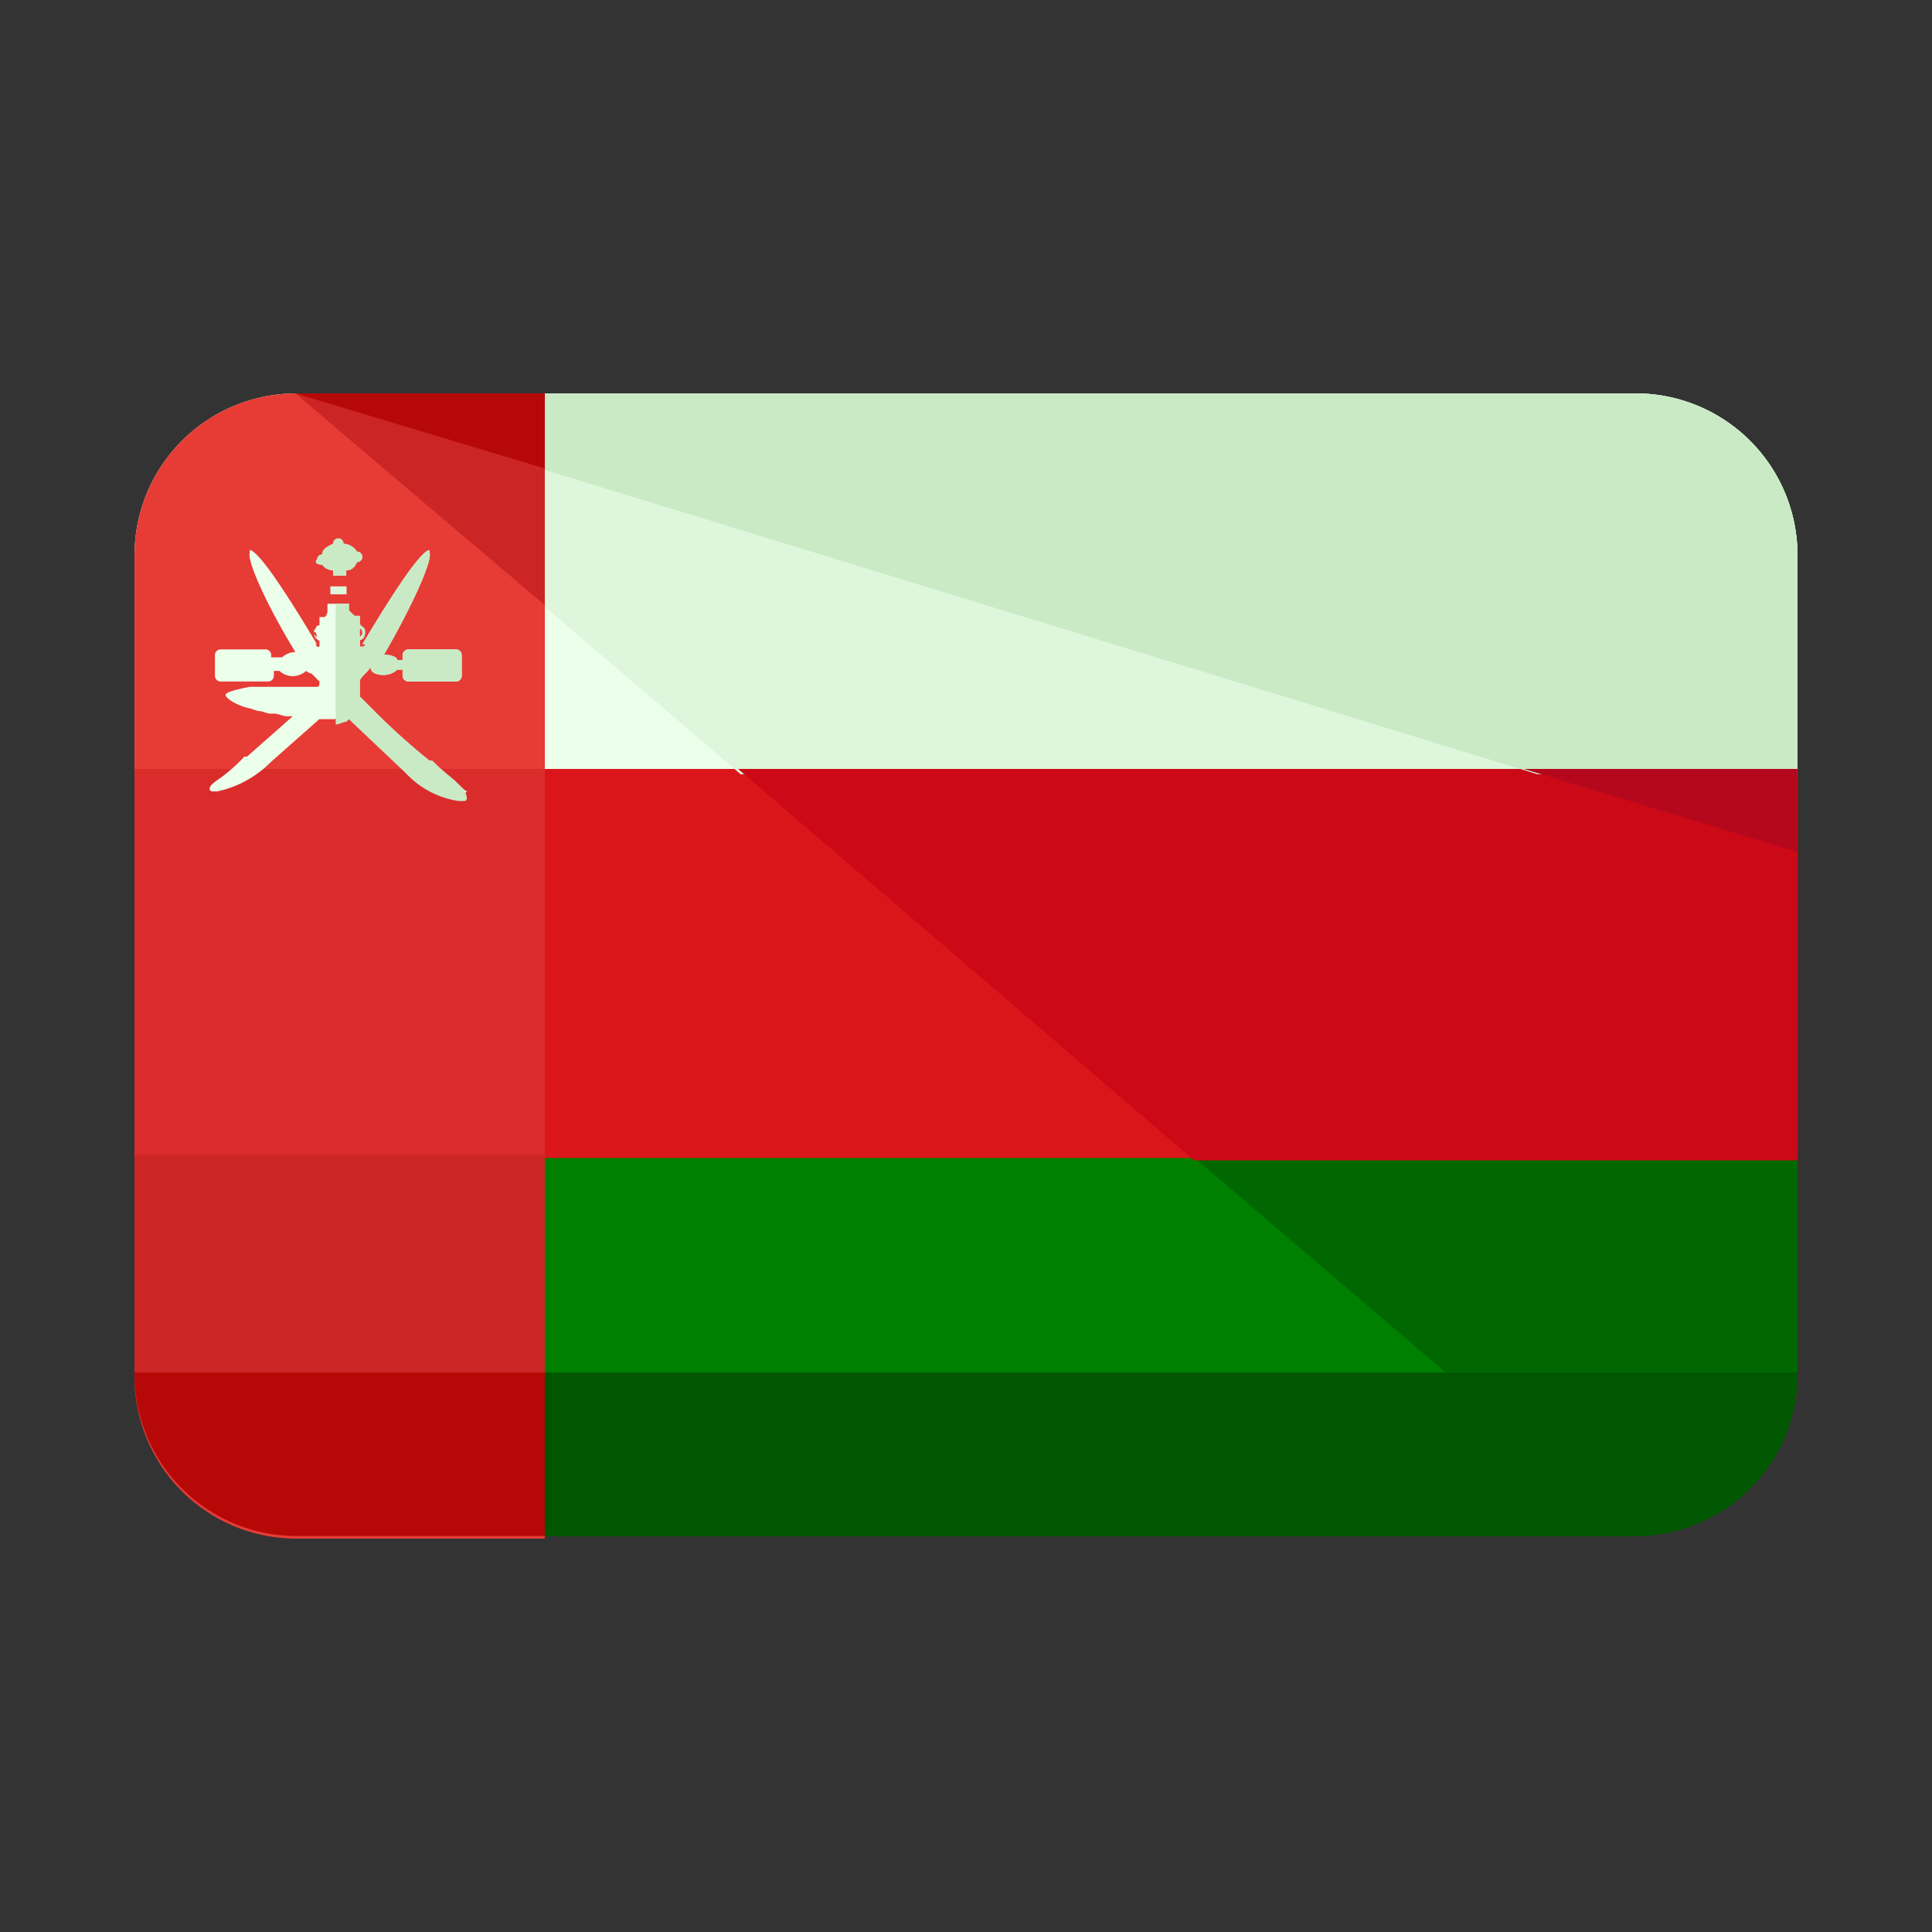 <svg xmlns="http://www.w3.org/2000/svg" xmlnsV="https://vecta.io/nano" viewBox="0 0 80 80"><rect x="0" y="0" width="80" height="80" fill="#333333" stroke="none"/><path d="M5.57,47.83v9a6.71,6.71,0,0,0,6.66,6.77H67.77a6.71,6.71,0,0,0,6.66-6.77v-9Z" fill="green"></path><path d="M67.77 16.29H12.23a6.7 6.7 0 0 0-6.66 6.77v9h68.86v-9a6.7 6.7 0 0 0-6.66-6.77z" fill="#ecffeb"></path><path d="M5.57 31.84h68.87v16.11H5.57z" fill="#db161b"></path><path d="M67.77,63.6a6.71,6.71,0,0,0,6.66-6.77v-9H49.33Z" fill="#016801"></path><path d="M67.77 16.29H12.23l18.44 15.77h43.76v-9a6.7 6.7 0 0 0-6.66-6.77z" fill="#def7dc"></path><path d="M49.44 48.05h24.99V31.84H30.56l18.88 16.21z" fill="#cc0917"></path><path d="M67.77 16.29H12.23l51.43 15.77h10.77v-9a6.7 6.7 0 0 0-6.66-6.77z" fill="#c9eac5"></path><path d="M74.43 35.28v-3.44H63.1l11.33 3.44z" fill="#b5081d"></path><path d="M74.43,56.83a6.71,6.71,0,0,1-6.66,6.77H12.23a6.71,6.71,0,0,1-6.66-6.77" fill="#015601"></path><path d="M22.56,16.29H12.23a6.7,6.7,0,0,0-6.66,6.77V56.94a6.7,6.7,0,0,0,6.66,6.77H22.56Z" fill="#e73b36"></path><path d="M22.56 31.84H5.57v.22 15.77.22h16.99V31.84z" fill="#db2c2c"></path><path d="M5.57,47.83v9a6.71,6.71,0,0,0,6.66,6.77H22.56V47.83Z" fill="#cc2525"></path><path d="M5.57,56.83a6.71,6.71,0,0,0,6.66,6.77H22.56V56.83Z" fill="#b70808"></path><path d="M22.56 16.29H12.23l10.33 8.77v-8.77z" fill="#cc2525"></path><path d="M22.56 16.29H12.23l10.33 3.11v-3.11z" fill="#b70808"></path><path d="M18.9 32.39c-.23-.22-.56-.44-1-.89h-.11a26.56 26.56 0 0 1-2.34-2.11l-.55-.55v-.23h0v-.44c.11-.22.33-.33.44-.55h0c0 .22.22.33.56.33a.84.84 0 0 0 .55-.22h.22V28a.25.25 0 0 0 .23.22h2a.24.24 0 0 0 .22-.22v-.89a.24.24 0 0 0-.22-.22h-2a.25.25 0 0 0-.23.22v.22h-.22c0-.11-.22-.22-.55-.22h0c1.22-2.11 2-3.89 1.89-4.22v-.11h0c-.34 0-1.45 1.66-2.78 3.89h.11a.11.11 0 0 1-.11.11h-.11v-.28c.11 0 .22-.11.22-.33s-.12-.17-.22-.33v-.11h0v-.23h-.22l-.23-.22h0V25h-.89v.33h0a.38.38 0 0 1-.11.22h-.22v.34c-.11 0-.22.11-.22.33s.11.22.22.33v.23h-.11a.11.11 0 0 0-.11-.11h.11c-1.33-2.23-2.44-3.89-2.78-3.89h0v.11c-.11.33.67 2.11 1.89 4.11a.84.84 0 0 0-.55.22h-.45v-.11a.24.24 0 0 0-.22-.22H9.12a.24.24 0 0 0-.22.22V28a.24.24 0 0 0 .22.22h2a.24.24 0 0 0 .22-.22v-.22h.23a.84.84 0 0 0 .55.22.89.89 0 0 0 .56-.22.38.38 0 0 0 .22.11l.33.33h0c0 .11 0 .22-.11.22h-2.78c-.55.11-1 .22-1 .34s.45.44 1 .55h0l.34.11h0c.22 0 .33.11.55.11h.11c.23 0 .34.11.56.11h.22l-1.89 1.67h-.11a7.27 7.27 0 0 1-1 .89c-.33.22-.44.33-.44.44a.11.11 0 0 0 .11.11H9a4.44 4.44 0 0 0 2.22-1.22h0l2-1.77h.56c.22 0 .33-.12.55-.23h0l.11-.11.11.11 2.23 2.11h0A3.71 3.71 0 0 0 19 32.84h.22a.11.11 0 0 0 .11-.12c.01.12-.21-.11-.43-.33zM15 26.73c0 .11-.11.11 0 0zm0-.56c0 .11 0 .11-.11.22v-.33c.11-.06.11 0 .11.11zm-2 0c0-.11 0-.11.11-.22l-.11.22c.11 0 .11.11.11.22a.34.34 0 0 1-.11-.22zm.11.56z" fill="#ecffeb"></path><path d="M13.68 24.28h.67v.33h-.67z" fill="#def7dc"></path><path d="M13.34 23.39h0a.55.55 0 0 0 .45.23v.22h.55v-.22c.22 0 .34-.11.45-.34h0a.22.22 0 1 0 0-.44.71.71 0 0 0-.56-.33.22.22 0 1 0-.44 0c-.23.11-.45.22-.45.44a.24.24 0 0 0-.22.22c-.12.11 0 .22.22.22zm5.56 9c-.23-.22-.56-.44-1-.89h-.11a26.56 26.56 0 0 1-2.34-2.11l-.55-.55v-.23h0v-.44c.11-.22.33-.33.44-.55h0c0 .22.22.33.56.33a.84.84 0 0 0 .55-.22h.22V28a.25.25 0 0 0 .23.22h2a.24.24 0 0 0 .22-.22v-.89a.24.24 0 0 0-.22-.22h-2a.25.25 0 0 0-.23.22v.22h-.22c0-.11-.22-.22-.55-.22h0c1.22-2.11 2-3.89 1.89-4.22v-.11h0c-.34 0-1.45 1.66-2.78 3.89h.11a.11.11 0 0 1-.11.11h-.11v-.28c.11 0 .22-.11.22-.33s-.12-.17-.22-.33v-.11h0v-.23h-.22l-.23-.22h0V25h-.55v5c.11 0 .33-.11.44-.11h0l.11-.11.11.11L16.79 32h0A3.74 3.74 0 0 0 19 33.17h.22a.11.11 0 0 0 .11-.11c.01-.22-.21-.45-.43-.67zm-4-6.39a.38.38 0 0 1 .11.22c0 .11 0 .11-.11.22zm0 .78h0c.11.11 0 .11 0 0z" fill="#c9eac5"></path></svg>